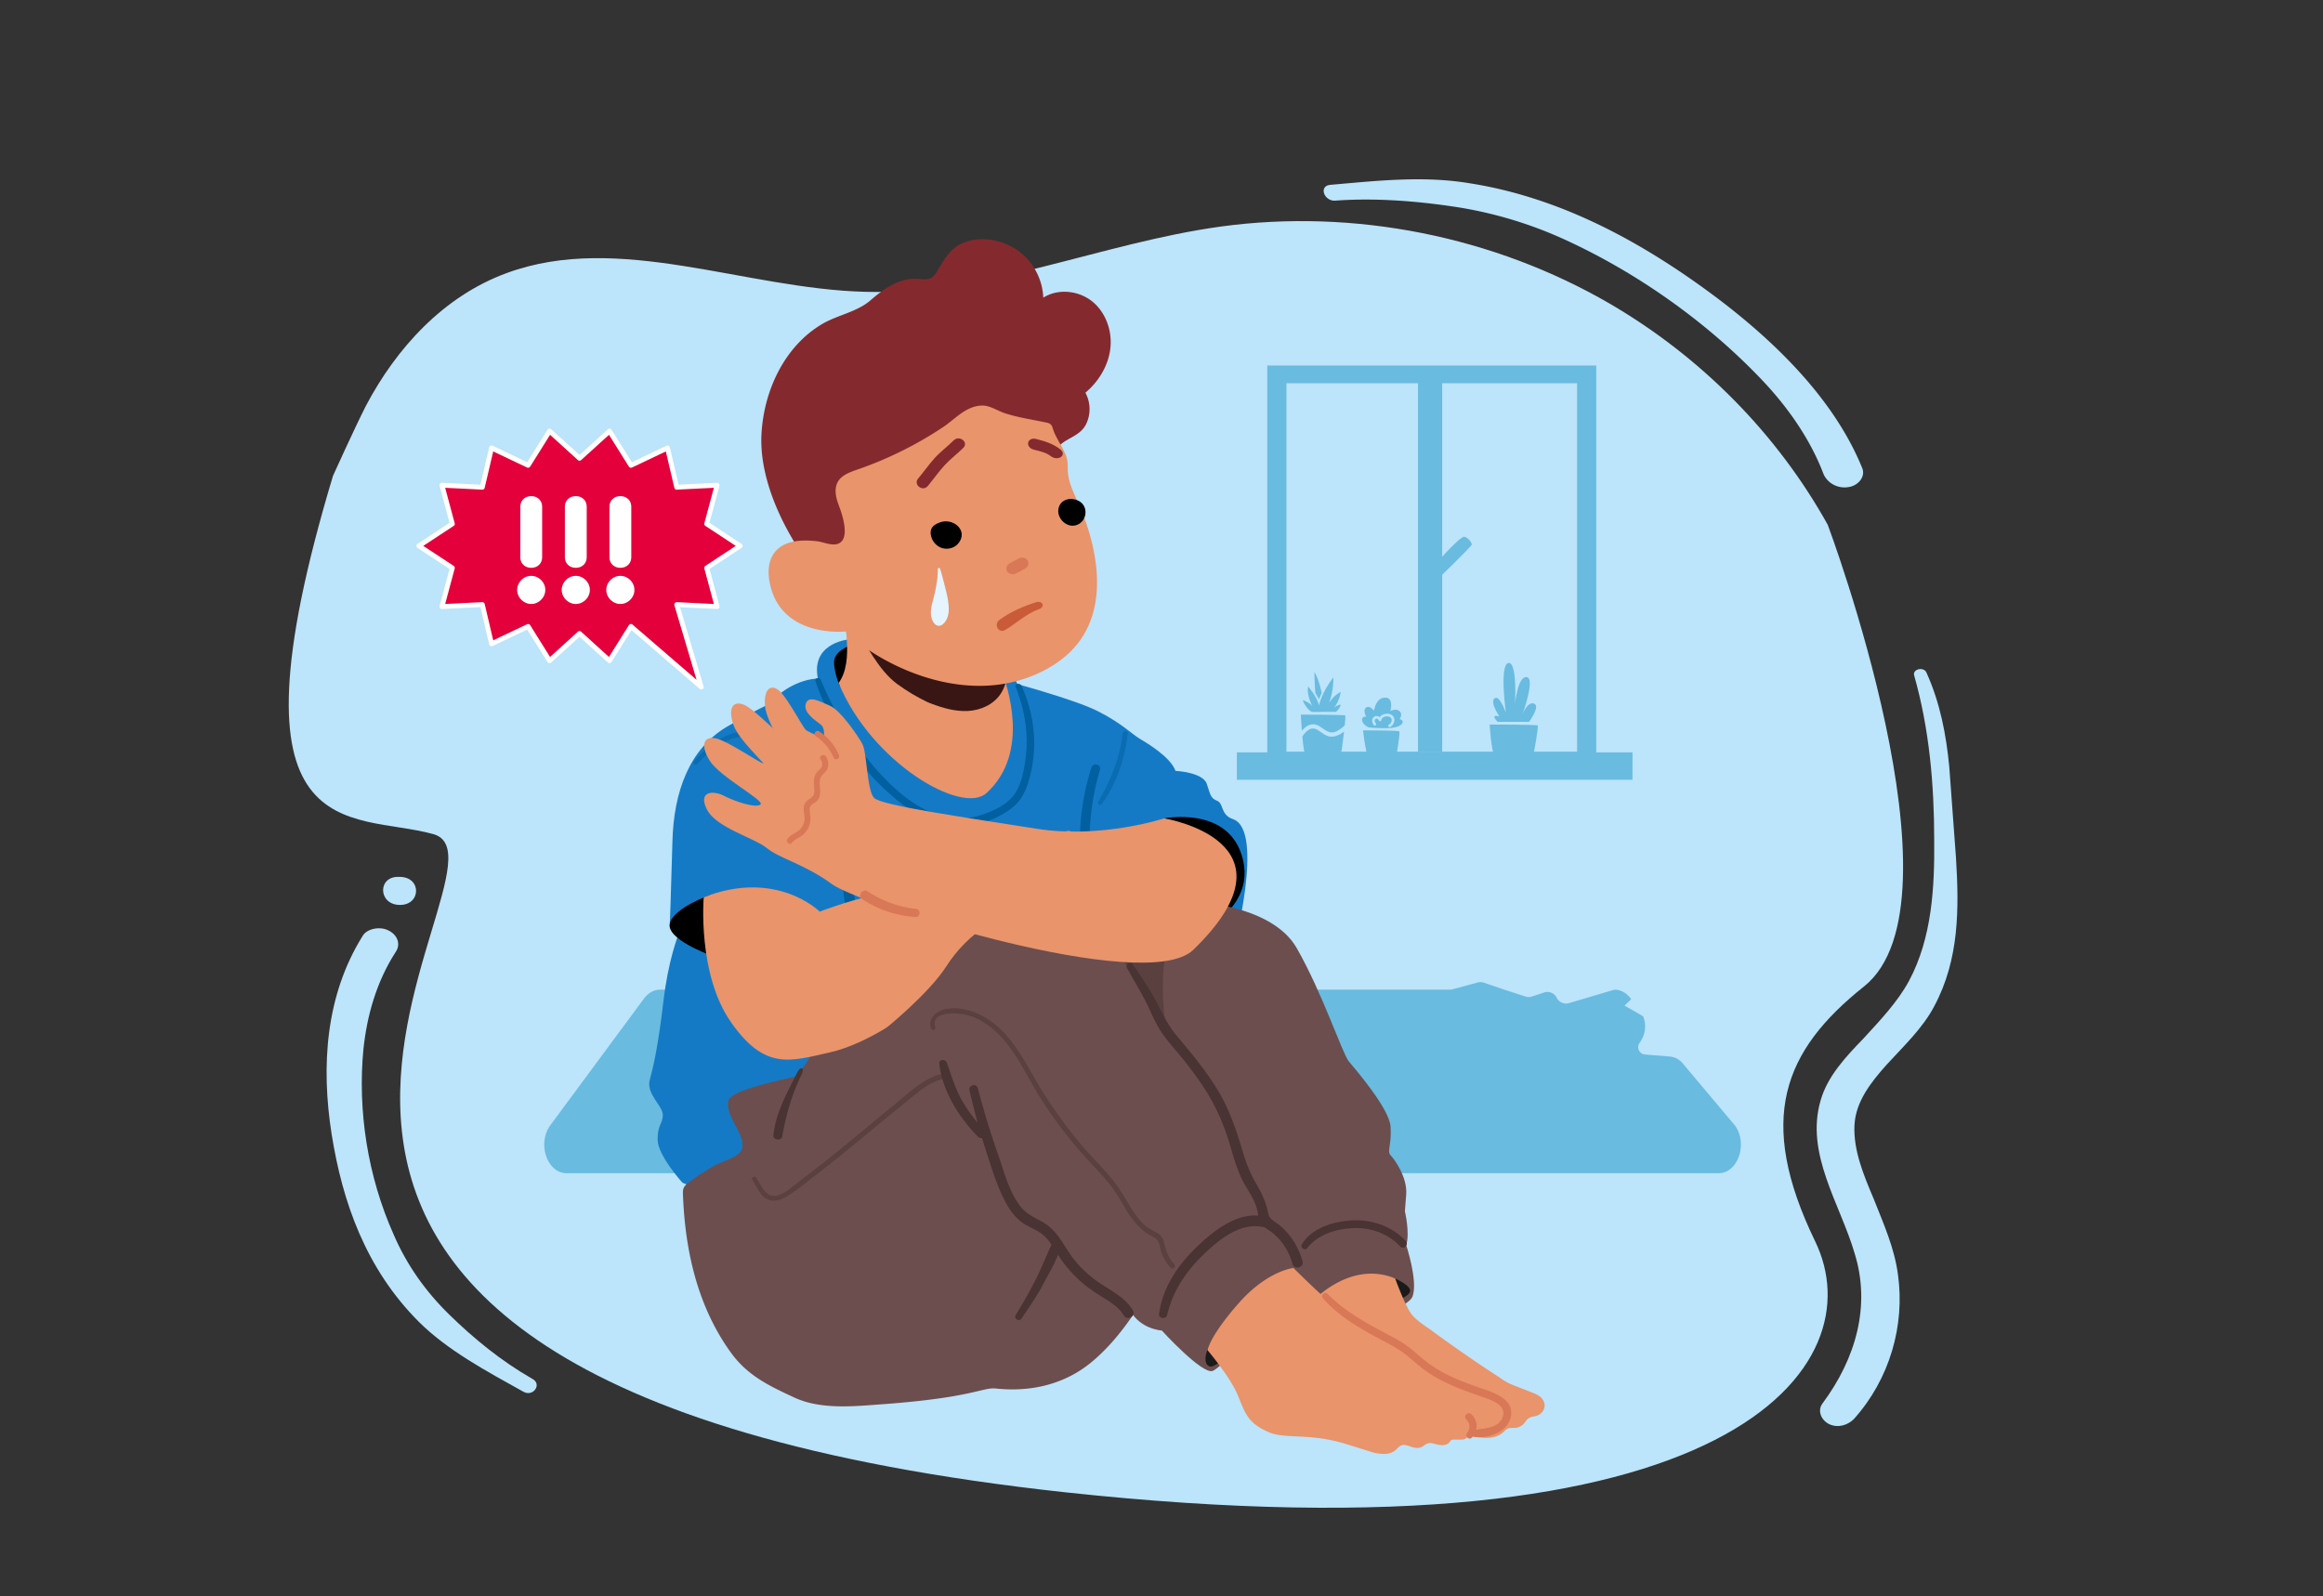 <?xml version="1.0" encoding="UTF-8"?>
<svg xmlns="http://www.w3.org/2000/svg" id="Ebene_1" width="291" height="200" version="1.1">
  <rect width="100%" height="100%" fill="#333333" stroke="none"/>
  <defs>
    <style>.st0,.st1{fill:#4a3333}.st2{fill:#842a2e}.st3,.st4{fill:#0060a0}.st5{fill:#e9946b}.st7{fill:#bce4fa}.st9{fill:#fff}.st10{fill:#6c4e4e}.st1,.st4{opacity:.5}.st14{fill:#157ac5}.st15{fill:#d87856}.st16{fill:#69bbe0}.st17{fill:#1a1a1a}</style>
  </defs>
  <path class="st7" d="M232.328 157.05c2.041 6.537.165 13.169-4.032 18.806-.635.845-.22 2.036.819 2.576 1.158.546 2.365.12 3.114-.623 4.522-5.036 6.403-11.765 5.534-18.048-.424-3.336-1.81-6.428-3.072-9.61-1.271-2.99-2.538-6.076-2.381-9.187.147-2.917 2.048-5.356 4.058-7.594 2.133-2.33 4.498-4.55 5.94-7.304 3.143-5.886 3.107-12.224 2.717-18.58l-.845-11.449c-.39-4.016-1.14-7.954-2.846-11.744-.315-.796-1.754-.479-1.556.311 1.913 6.726 2.51 13.677 2.517 20.6.055 5.949-.264 12.27-3.145 17.68-1.438 2.657-3.566 4.89-5.7 7.22-2.25 2.323-4.507 4.743-5.368 7.722-2 6.723 2.426 12.99 4.246 19.224zM41.55 142.151c1.351 8.452 4.25 16.787 10.908 23.46 3.612 3.594 8.461 6.179 13.074 8.751 1.266.746 2.419-.95 1.147-1.6-3.917-2.244-7.332-5.049-10.383-8.03-3.05-2.98-5.372-6.315-6.964-10.002-3.303-7.38-4.546-15.632-3.804-23.296.448-4.17 1.61-8.4 4.053-12.176.64-.943.226-2.134-.932-2.68-1.04-.54-2.715-.234-3.237.715-4.645 7.467-5.21 16.31-3.863 24.858zM50.063 113.386c2.724.04 2.788-3.564-.06-3.513-2.72-.137-2.665 3.473.06 3.513z"></path>
  <path class="st7" d="M54.27 104.51c12.978 3.58-49.81 68.456 79.181 82.472 84.306 9.129 101.349-16.137 93.94-31.427-7.409-15.289-4.01-23.89 6.118-31.958 13.217-10.544-4.55-57.844-4.55-57.844-6.304-11.334-15.776-20.975-27.292-27.698-14.513-8.434-32-11.948-48.712-9.672-15.043 2.068-29.241 8.565-44.516 8.184-15.156-.375-30.92-7.507-44.931-2.365-7.972 2.912-13.873 9.439-17.675 16.656-1.448 2.851-4.118 8.76-4.118 8.76-14.244 47.342 2.266 42.034 12.554 44.892z"></path>
  <path class="st7" d="M213.334 36.04c-8.58-6.184-18.277-11.353-29.216-13.075-5.878-.979-11.722-.3-17.437.192-1.547.117-.818 2.104.611 1.98 4.76-.344 9.84.01 14.782.747a51.75 51.75 0 0 1 14.132 4.223c9.037 4.16 17.503 10.241 24.038 17.005 3.608 3.692 6.481 7.834 8.157 12.208.42 1.093 1.68 1.937 3.114 1.717 1.193-.135 2.198-1.254 1.779-2.348-3.584-8.857-11.38-16.464-19.96-22.649z"></path>
  <path class="st16" d="M215.28 147H70.98c-2.45 0-3.713-3.744-2.03-6.02l11.723-15.861c.528-.714 1.263-1.119 2.031-1.119h98.916c.115 0 .23-.015.341-.045l3.154-.851c.25-.068.517-.06.763.024l2.566.872 2.644.865c.268.088.556.087.823-.002l1.51-.503a1.311 1.311 0 0 1 1.587.657c.285.569.936.851 1.546.67l5.459-1.618c.154-.046.315-.073.474-.056.709.079 1.37.5 1.846 1.185l-.833.802s2.307 1.313 2.332 1.343a3.385 3.385 0 0 1-.323 3.143l-.139.208a.924.924 0 0 0 .694 1.434l3.098.252c.623.051 1.2.349 1.602.827l6.603 7.852c1.601 2.302.323 5.941-2.088 5.941z"></path>
  <path class="st14" d="M88.48 148.18s-3.102-3.428-3.102-5.387c0-1.96.653-1.96.653-3.102s-2.122-2.612-1.632-4.408 1.06-4.327 1.714-9.877 2.04-8.735 2.04-8.735l-4.244-.98s.163-4.081.326-10.285c.164-6.204 2.123-11.592 6.858-14.367 4.734-2.776 5.224-2.613 5.714-3.266s2.938-2.775 6.04-2.775 23.83.507 23.83.507 7.844 2.105 10.782 3.574c2.939 1.47 4.408 2.94 5.225 3.429s3.918 2.286 4.571 4.082c0 0 3.429.163 3.918 1.632s.49 1.796 1.307 2.123.404 1.76 1.959 2.285C158.5 104 154.5 119 154.5 119l-37.938 41.589L88.48 148.18z"></path>
  <path class="st3" d="M107.696 116.775c-.453-2.968-.954-5.923-1.06-8.93-.099-2.798.08-5.608-.655-8.342-.186-.69-1.23-.398-1.068.295.665 2.85.314 5.793.458 8.69.144 2.894.588 5.778 1.08 8.63.142.823 1.368.466 1.245-.343zM136.728 96.168a30.339 30.339 0 0 0-1.29 12.487c.084.782 1.32.79 1.236 0a31.15 31.15 0 0 1 1.116-12.194c.203-.684-.846-.966-1.062-.293z"></path>
  <path class="st4" d="M140.634 91.9c-.37 3.12-1.484 5.86-3.062 8.551-.184.313.27.56.475.278 1.85-2.537 2.881-5.732 3.22-8.829.044-.405-.586-.399-.633 0zM104.99 102.475c-1.398-4.034-3.54-7.663-7.366-9.805-1.78-.998-3.709-1.404-5.7-.82-2.002.588-3.631 1.954-4.975 3.506-.234.27.153.664.395.395 1.303-1.447 2.84-2.753 4.748-3.295 2.025-.574 3.924-.03 5.674 1.045a13.844 13.844 0 0 1 4.042 3.79c1.157 1.637 1.853 3.498 2.57 5.353.144.374.748.223.612-.169z"></path>
  <path class="st14" d="m116.174 132.834-19.592-18.775s-6.846 1.602-11.49 2.764c-.278.692-1.409 3.734-1.979 8.583-.653 5.55-1.225 8.081-1.714 9.877s1.632 3.265 1.632 4.408-.653 1.143-.653 3.102c0 1.96 3.102 5.388 3.102 5.388l14.66 6.477 16.034-21.824z"></path>
  <path class="st10" d="M103.01 130.059s-2.938 4.57-3.101 4.734c-.164.163-8.327 1.633-8.653 3.102-.46 2.065 2.197 4.188 1.687 6.09-.255.956-2.445 1.52-3.383 2.041a28.048 28.048 0 0 0-3.274 2.13c-.262.199-.532.416-.654.72-.095.238-.089.503-.08.758.162 4.467.85 8.946 2.427 13.129.909 2.41 2.117 4.714 3.638 6.794 2.087 2.854 4.822 4.13 7.92 5.564 3.335 1.543 7.538 1.08 11.147.815 11.102-.817 12.408-2.123 14.04-1.96 1.633.164 7.021.653 11.756-3.102 4.734-3.755 7.836-10.122 7.836-10.122l-25.795-41.469-15.51 10.776z"></path>
  <path class="st0" d="M99.909 134.303c-1.294 2.63-2.718 5.01-3.024 7.93-.065.627 1 .777 1.108.15.472-2.742 1.236-5.376 2.472-7.877.36-.728-.197-.934-.556-.203z"></path>
  <path class="st1" d="M117.709 134.628c-2.132.598-3.85 2.299-5.527 3.665-1.947 1.588-3.872 3.202-5.815 4.795-1.96 1.608-3.936 3.196-5.965 4.716-.886.664-2.037 1.822-3.158 2.02-1.402.247-1.883-1.36-2.532-2.261-.202-.28-.67-.015-.47.274.513.736.838 1.696 1.58 2.246.757.559 1.652.41 2.437-.007 1.181-.628 2.26-1.564 3.324-2.37 1.043-.79 2.072-1.597 3.093-2.416 2.16-1.732 4.282-3.51 6.419-5.27 1.028-.848 2.06-1.691 3.101-2.524 1.134-.907 2.262-1.842 3.686-2.24.403-.113.231-.741-.173-.628z"></path>
  <path class="st0" d="M131.804 155.799c-.737 1.508-1.329 3.08-2.092 4.58a58.483 58.483 0 0 1-2.475 4.386c-.295.473.443.898.743.435.941-1.451 1.996-2.909 2.786-4.448.751-1.467 1.458-2.507 1.959-4.081.154-.487-.69-1.342-.92-.872z"></path>
  <g>
    <path class="st14" d="M106.44 80.1s-4.409.326-4.082 4.245c.326 3.918 5.387 13.714 13.224 17.469s12.735-1.96 13.55-7.347-3.101-11.428-3.101-11.428l-19.592-2.94z"></path>
    <path d="M106.44 80.916s-2.123.653-1.96 2.286c.163 1.633.726 2.733.726 2.733l2.703-.447-1.47-4.572z"></path>
    <path class="st2" d="M105.75 75.662c.19.177.116 1.403.313 1.568 5.418 4.535 13.227.197 18.083-3.083 2.342-1.582 6.434-1.208 7.582-4.223.38-1 .358-2.103.33-3.174l-.198-7.703c-.022-.855-.035-1.75.348-2.516.834-1.667 2.987-1.61 3.866-3.427a4.312 4.312 0 0 0-.108-3.898c1.673-1.407 2.891-3.41 3.13-5.582.24-2.173-.576-4.487-2.279-5.858-1.703-1.37-4.28-1.641-6.125-.469a7.7 7.7 0 0 0-2.444-5.304 7.7 7.7 0 0 0-5.484-2.008c-1.094.047-2.201.345-3.078 1.002-1.012.757-1.632 1.912-2.287 2.994-.19.312-.396.633-.71.82-.52.31-1.175.173-1.78.138-2.267-.134-4.233 1.273-5.862 2.688-1.69 1.469-4.092 1.821-6.04 2.964-4.737 2.78-7.34 8.368-7.62 13.853-.37 7.245 4.762 16.024 10.362 21.218z"></path>
    <path class="st5" d="M125.57 84.264c-.918-2.83-.857-5.878-1.209-8.8-.02-.175.035-.304.131-.388-.036-.545-.07-1.081-.102-1.595-.9-4.871-1.314-8.034-1.314-8.034l-18.103 8.248c.875 3.82 2.038 9.262.079 11.874 4.081 9.96 15.452 16.606 18.53 13.796 5.633-5.143 2.44-13.706 1.987-15.1z"></path>
    <path d="M125.219 76.579c-.176-.39-.375-.78-.676-1.077-.879-.867-2.713-1.03-3.867-.91-.967.1-1.934.28-2.9.406l-6.553.864-4.847.639c.107.899.446.725.56 1.67 1.495 2.506 3.124 5.81 5.43 7.515 1.26.93 2.535 1.67 3.858 2.306.14.055.278.113.418.166 1.482.559 3.037 1.01 4.61.925 1.574-.086 3.182-.781 4.084-2.127.536-.8.79-1.768.934-2.732.383-2.581.013-5.28-1.051-7.645z" style="fill:#391613"></path>
    <path class="st5" d="M96.362 72.656c-.369-2.355.541-4.263 2.955-4.777.986-.21 2.027-.172 3.024-.064.853.093 2.085.73 2.888.19 1.026-.689.466-2.798.176-3.737-.275-.891-.715-1.756-.728-2.688-.026-1.941 1.66-2.363 3.148-2.893a47.135 47.135 0 0 0 10.3-5.161c1.558-1.036 2.862-2.656 4.888-2.713.96-.028 1.934.652 2.829.95 1.697.565 3.533.818 5.282 1.193.672.144.664.476.857 1.014.268.75.756 1.479 1.12 2.188.238.46.477.927.578 1.434.1.51.057 1.037.093 1.556.097 1.377.75 2.641 1.311 3.903 2.23 5.018 3.697 11.921.437 16.866-1.247 1.892-3.085 3.296-5.106 4.281-9.735 4.745-20.8-1.334-24.465-5.078 0 0-8.425.944-9.587-6.464z"></path>
    <path class="st2" d="M132.798 56.285c-.91-.7-1.866-.988-2.97-1.275-1.16-.303-1.476 1.03-.304 1.336.73.19 1.483.329 2.092.797.933.719 2.119-.137 1.182-.858z"></path>
    <path d="M135.313 65.545a1.554 1.554 0 0 1-1.157.31c-.957-.144-1.716-1.109-1.57-2.057.202-1.297 1.671-1.588 2.674-.955.96.606.943 2.036.053 2.702zM120.05 68.081c-.482.6-1.376.825-2.108.565-.732-.26-1.266-.966-1.348-1.726a1.32 1.32 0 0 1 .051-.58c.172-.487.7-.755 1.198-.915 1.62-.52 3.48 1.078 2.208 2.656z"></path>
    <path class="st15" d="M128.74 70.237c-.207-.347-.716-.477-1.103-.272l-1.14.604c-.385.204-.54.666-.331 1.016.207.346.716.476 1.103.271l1.14-.604c.385-.204.54-.665.331-1.015z"></path>
    <path class="st2" d="M119.457 55.186c-.77.768-1.66 1.423-2.386 2.229-.737.817-1.362 1.715-2.064 2.556-.633.76.579 1.691 1.218.925.701-.84 1.324-1.741 2.063-2.556.729-.804 1.617-1.46 2.387-2.23.709-.707-.508-1.632-1.218-.924z"></path>
    <path d="M129.726 75.474c-1.594.52-3.191 1.207-4.543 2.21-.73.542-.093 1.736.73 1.25 1.361-.8 2.7-2.078 4.2-2.59.882-.3.512-1.164-.387-.87z" style="fill:#c95b39"></path>
    <path class="st3" d="M127.99 85.977c-.21-.471-.944-.36-.75.126 1.179 2.943 1.666 6.083 1.192 9.235-.223 1.486-.563 3.25-1.544 4.439-.944 1.144-2.481 1.834-3.854 2.304-6.322 2.167-11.877-3.623-15.31-8.222a39.913 39.913 0 0 1-4.89-8.661c-.167-.407-.831-.25-.678.187 2.115 6.047 6.08 11.89 11.295 15.69 2.73 1.989 6.1 3.077 9.427 2.078 1.461-.439 2.983-1.118 4.14-2.127 1.227-1.07 1.753-2.629 2.108-4.171.847-3.685.407-7.42-1.136-10.878z"></path>
  </g>
  <path d="M145.84 102.538S153.5 101 155.5 107s-4 9-4 9"></path>
  <g>
    <path class="st10" d="M148.724 112.916s10.45.163 13.715 5.877c3.265 5.715 5.714 13.225 6.53 14.204s5.061 5.878 5.225 8.163c.163 2.286-.49 3.102 0 3.592.49.49 2.122 2.776 1.959 4.898l-.164 2.123s.654 2.775.164 4.244c0 0 1.47 4.409.816 6.368-.653 1.959-9.47 3.918-9.47 3.918l-25.305-16.163-9.47-32.653 16-4.571z"></path>
    <path class="st17" d="M174.394 160.04s2.249.875 2.249 1.692-2.45 1.469-2.45 1.469l.2-3.16z"></path>
    <path class="st5" d="M174.765 160.18s1.306 3.592 2.122 4.572c.684.82 1.75 1.444 2.599 2.07a173.03 173.03 0 0 0 4.824 3.417 144.22 144.22 0 0 0 3.292 2.198c.495.32.994.705 1.53.934.94.4 1.9.755 2.849 1.132.264.105.53.212.767.37.905.602 1.028 1.667.143 2.324-.411.306-.888.23-1.324.458-.298.157-.468.499-.69.738-.267.29-.643.476-1.034.514-.312.03-.64-.03-.932.086-.266.105-.456.34-.674.525-.48.41-1.118.597-1.747.637s-1.26-.054-1.884-.149c-.597-.09-1.23-.42-1.816-.568l-5.26-1.33c-1.324-.335-2.668-.677-3.85-1.362-1.352-.782-2.417-1.967-3.432-3.152-1.13-1.318-2.227-2.663-3.325-4.007-.582-.713-1.17-1.435-1.566-2.268-.569-1.2-.723-2.605-1.517-3.67 0 0 4.884-5.917 10.925-3.468z"></path>
    <path class="st0" d="M176.097 155.492c-1.73-1.852-4.234-2.72-6.744-2.58-2.293.127-5.005.921-6.275 2.99-.24.39.357.881.652.503 1.348-1.733 3.647-2.444 5.773-2.526 2.22-.085 4.375.666 5.904 2.303.43.46 1.119-.23.69-.69z"></path>
    <path class="st1" d="M147.5 115.936s-1.633 1.96-1.796 6.368c-.163 4.408.49 7.02.49 7.02l-5.388-3.918-4.245-6.531 3.429-2.612 7.51-1.796v1.47z"></path>
  </g>
  <g>
    <path d="M88.807 119.61s-5.388-1.96-4.898-3.919 5.04-3.558 5.04-3.558l-.142 7.477z"></path>
    <path class="st5" d="m140.323 105.714-6.455-1.614-3.592.653s-7.837 2.122-10.776 3.755c-2.938 1.632-7.51 3.102-10.449 3.755-2.938.653-6.367 1.959-6.367 1.959s-5.387-5.388-14.53-1.796c0 0-.817 9.633 3.428 15.673 4.245 6.041 7.347 4.898 12.408 3.755 5.061-1.142 11.265-5.55 15.347-9.469 4.082-3.918 15.184-7.673 15.184-7.673s2.214 0 4.722.083c.342-3.03.859-6.043 1.08-9.081z"></path>
  </g>
  <g>
    <path class="st10" d="M110.684 129.079s5.633-4.49 7.918-8.082c2.286-3.591 7.674-8.49 14.368-6.53 6.693 1.96 11.591 11.592 12.734 14.04 1.143 2.45 5.551 5.715 7.673 11.429 2.123 5.714 2.613 8 2.776 8.163.163.163 2.612 1.96 2.122 5.061 0 0 5.388 3.102 4.245 6.368-1.143 3.265-9.306 11.755-10.612 12.244-1.306.49-6.367-5.06-6.367-5.06s-3.102-.164-4.245-3.103c0 0-5.714-3.428-8-6.367-2.286-2.939-3.102-3.592-4.245-4.082s-3.918-3.755-5.714-10.938c0 0-1.96-.653-3.429-4.082-1.469-3.428-2.285-6.367-2.285-6.367l-6.939-2.694z"></path>
    <path class="st0" d="M141.908 164.173c-1.104-1.816-3.09-2.598-4.733-3.815a14.388 14.388 0 0 1-2.536-2.43c-.716-.87-1.25-1.855-1.895-2.775-.582-.827-1.255-1.538-2.142-2.038-1.021-.575-2.017-.982-2.76-1.934-1.405-1.8-2.032-4.275-2.773-6.397a106.881 106.881 0 0 1-2.58-8.433c-.174-.675-1.201-.39-1.042.287.317 1.351.656 2.696 1.023 4.033a17.743 17.743 0 0 1-2.074-2.983c-.806-1.462-1.233-2.996-1.797-4.55-.168-.466-.988-.444-.932.126.339 3.388 2.5 6.78 4.833 9.155a.52.52 0 0 0 .516.155c.167.559.34 1.116.519 1.671.72 2.225 1.427 4.588 2.57 6.64.472.85 1.074 1.629 1.85 2.221.904.691 2.061.985 2.89 1.78.782.75 1.28 1.733 1.878 2.625a15.88 15.88 0 0 0 2.203 2.637c.883.845 1.865 1.562 2.902 2.204 1.106.684 2.263 1.336 2.957 2.477.434.715 1.56.061 1.123-.656zM163.162 158.027a9.027 9.027 0 0 0-1.705-3.322 8.43 8.43 0 0 0-1.36-1.327c-.513-.4-1.086-.625-1.222-1.317-.274-1.393-.775-2.49-1.493-3.715-.747-1.275-1.272-2.593-1.692-4.008-.836-2.818-1.724-5.468-3.288-7.982-1.477-2.373-3.268-4.52-5.062-6.656-1.136-1.353-1.772-2.89-2.618-4.42-.844-1.528-1.795-2.988-2.796-4.417-.314-.449-1.019-.057-.744.435.727 1.304 1.493 2.587 2.194 3.905.681 1.28 1.192 2.676 1.97 3.9.758 1.196 1.75 2.242 2.638 3.34a48.673 48.673 0 0 1 2.613 3.5c1.627 2.426 2.759 4.973 3.562 7.776.383 1.336.773 2.673 1.37 3.932.62 1.31 1.612 2.486 1.952 3.917.059.246.093.495.138.741-2.97-.227-5.79 2.074-7.81 4.031-2.314 2.244-4.183 5.057-4.617 8.304-.077.577.883.696 1.012.137.653-2.83 2.185-5.229 4.23-7.265 2.056-2.046 4.905-4.504 8-3.733.335.267.726.482 1.045.749 1.198 1.001 2.024 2.338 2.438 3.838.22.8 1.466.46 1.245-.343z"></path>
    <path class="st1" d="M147.1 158.393a5.244 5.244 0 0 1-1.223-2.45c-.13-.614-.26-1.05-.816-1.39-.606-.373-1.204-.614-1.738-1.11-.612-.567-1.098-1.251-1.546-1.951-.779-1.22-1.455-2.494-2.364-3.627-1.133-1.415-2.447-2.68-3.633-4.051a55.553 55.553 0 0 1-6.275-8.896c-1.598-2.807-3.256-5.766-6.133-7.449-1.406-.823-3.059-1.298-4.692-1.07-1.212.17-2.505 1.08-2.05 2.455.11.337.639.196.533-.147-.66-2.128 3.003-1.816 4.083-1.502 1.495.435 2.822 1.35 3.907 2.45 2.24 2.269 3.525 5.3 5.206 7.965 1.66 2.632 3.57 5.104 5.644 7.422 1.123 1.256 2.36 2.43 3.349 3.799.78 1.08 1.385 2.273 2.13 3.377.73 1.082 1.596 2.052 2.772 2.652.498.253.78.45.96 1.019.117.371.156.755.296 1.124.26.688.649 1.287 1.133 1.836.275.313.73-.145.457-.456z"></path>
    <path class="st17" d="M151.577 168.315s-1.22 2.396-.077 2.886c1.143.49 6.204-5.388 6.204-5.388l-6.127 2.502z"></path>
    <path class="st5" d="M172.121 182.026c.887.18 1.902.297 2.61-.266.283-.224.502-.548.844-.664.403-.136.833.063 1.238.195.413.135.879.199 1.271.013.264-.124.474-.351.75-.443.317-.105.661-.014.984.072.306.08.62.157.936.14s.642-.139.836-.39c.067-.087.12-.19.216-.245a.512.512 0 0 1 .221-.052c.418-.03.84.03 1.254-.027.415-.057.634-.362.79-.75 1.633.653 4.571-.653 4.571-2.449 0-1.796-1.469-2.286-3.265-2.939s-6.204-2.285-8-4.081c-1.796-1.796-6.204-3.429-8.49-5.061-2.285-1.633-6.857-6.204-6.857-6.204s-3.265.326-6.857 4.408c-3.591 4.081-3.918 5.877-3.918 5.877s2.776 3.265 3.755 5.551c.98 2.286 1.171 3.526 3.918 4.735 2.041.898 5.143.081 9.633 1.47 2.764.853 3.56 1.11 3.56 1.11z"></path>
    <path class="st15" d="M185.673 173.994c-2.417-.824-4.717-1.692-6.791-3.224-.973-.718-1.824-1.59-2.821-2.275-.977-.673-2.058-1.193-3.1-1.757-2.381-1.29-4.758-2.662-6.658-4.624-.366-.378-.918.186-.573.574 1.721 1.936 3.89 3.323 6.143 4.564 1.15.633 2.35 1.202 3.45 1.919 1.137.739 2.087 1.73 3.184 2.524 2.25 1.63 4.735 2.465 7.322 3.382 1.044.37 2.915.978 2.42 2.443-.482 1.43-2.103 1.386-3.331 1.63a1.98 1.98 0 0 0-.608-1.947c-.426-.388-1.048.225-.636.636.467.465.553 1.155.12 1.68-.339.413.22 1.002.599.599.047-.05.09-.102.132-.155a.46.46 0 0 0 .23.091c1.76.191 4.151-.64 4.514-2.593.394-2.123-2.036-2.935-3.596-3.467z"></path>
  </g>
  <g>
    <path class="st5" d="M100.804 91.407c.824.481 2.386 1.118 2.386 1.118s.23-1.23-.348-1.715c-.578-.484-2.225-1.447-1.911-2.596.314-1.149 1.714-.347 3.03.21 1.315.558 3.479 3.724 4.064 4.781.585 1.057.558 5.803 1.469 6.774.911.971 12.22 2.559 20.336 3.856 8.115 1.297 16.01-1.297 16.01-1.297s17.655 2.853 3.66 16.462c-5.964 5.8-41.762-5.644-45.25-8.198-3.49-2.554-6.614-3.24-8.184-4.531-1.57-1.291-6.33-2.545-7.501-4.823-1.172-2.277.708-2.462 2.107-1.742 1.4.72 4.028 1.59 4.595 1.092.567-.497-5.113-3.459-6.364-5.49-1.25-2.031-.69-3.101.786-2.791 1.476.31 5.518 3.127 5.927 3.122.41-.004 4.364-4.714 5.188-4.232z"></path>
    <path class="st15" d="M102.098 91.77c.1-.169.343-.244.513-.133a6.544 6.544 0 0 1 2.468 2.937c.078.186.054.402-.137.512-.158.09-.433.05-.512-.138a5.855 5.855 0 0 0-2.199-2.666.383.383 0 0 1-.133-.512zM98.67 105.066c.337-.423.823-.602 1.256-.902.475-.33.79-.861.854-1.436.06-.536-.15-1.061-.085-1.598.056-.461.313-.777.698-1.018.462-.291.623-.522.618-1.077-.004-.437-.08-.874-.038-1.311.039-.41.177-.78.463-1.08.207-.217.452-.358.542-.663.09-.304-.003-.589-.181-.835-.283-.39.368-.761.649-.375.32.443.4 1.023.21 1.538-.18.494-.725.712-.885 1.192-.3.899.305 1.92-.339 2.748-.348.448-.998.494-1.002 1.153-.003.61.18 1.148.032 1.762a2.787 2.787 0 0 1-.806 1.373c-.447.412-1.074.58-1.458 1.06-.301.376-.827-.159-.529-.531z"></path>
    <path class="st5" d="M96.988 97.59c.658-.368-4.282-4.446-5.083-6.693-.8-2.247-.03-3.177 1.35-2.567 1.38.611 4.747 4.207 5.148 4.288"></path>
    <path class="st5" d="M98.543 95.38c.653-.154-2.582-4.854-2.72-6.974-.137-2.12.75-2.729 1.783-1.869 1.033.86 3.039 4.763 3.363 4.93"></path>
  </g>
  <path class="st15" d="M108.013 112.66a13.644 13.644 0 0 0 6.638 2.234c.652.045.745-.94.094-1.011-2.181-.24-4.222-.995-6.058-2.19-.633-.413-1.31.546-.674.967z"></path>
  <g>
    <path style="fill:#e4003b" d="m52.468 68.398 4.196 2.759-1.3 4.845 5.057-.251 1.154 4.918 4.578-2.177 2.688 4.293 3.755-3.408 3.754 3.408 2.688-4.293 8.806 7.594-3.072-10.335 5.057.25-1.3-4.845 4.195-2.758-4.196-2.758 1.3-4.845-5.057.25-1.154-4.918-4.578 2.177-2.688-4.292-3.755 3.407-3.754-3.407-2.688 4.292-4.58-2.177-1.153 4.919-5.058-.25 1.3 4.844-4.195 2.758z"></path>
    <path class="st9" d="m87.645 86.317-8.537-7.362-2.5 3.992a.305.305 0 0 1-.463.063l-3.549-3.221-3.55 3.221a.305.305 0 0 1-.463-.064l-2.544-4.062-4.333 2.06a.306.306 0 0 1-.428-.205l-1.096-4.671-4.803.238a.29.29 0 0 1-.253-.113.306.306 0 0 1-.057-.27l1.243-4.632-4.011-2.638a.305.305 0 0 1 0-.51l4.011-2.637-1.243-4.631a.306.306 0 0 1 .057-.271c.061-.076.156-.127.253-.113l4.803.238 1.096-4.672a.305.305 0 0 1 .428-.206l4.334 2.06 2.544-4.061a.307.307 0 0 1 .463-.064l3.55 3.222 3.55-3.222a.307.307 0 0 1 .463.064l2.544 4.062 4.332-2.06a.305.305 0 0 1 .428.206l1.096 4.67 4.804-.238a.284.284 0 0 1 .252.114.306.306 0 0 1 .058.27l-1.244 4.632 4.011 2.637a.305.305 0 0 1 0 .51l-4.01 2.638 1.243 4.63a.306.306 0 0 1-.057.271.289.289 0 0 1-.253.113l-4.627-.229L88.137 86a.305.305 0 0 1-.492.318zm-2.858-10.87 4.64.229-1.193-4.44a.306.306 0 0 1 .127-.334l3.807-2.504-3.808-2.504a.306.306 0 0 1-.127-.334l1.193-4.44-4.64.23c-.146.019-.278-.092-.312-.235l-1.067-4.55-4.236 2.014a.304.304 0 0 1-.39-.113l-2.495-3.983-3.485 3.162a.304.304 0 0 1-.41 0l-3.484-3.163-2.494 3.983a.305.305 0 0 1-.39.114l-4.238-2.014-1.067 4.55c-.034.144-.169.253-.313.235l-4.639-.23 1.193 4.44a.306.306 0 0 1-.127.335l-3.808 2.503 3.808 2.504c.11.072.16.206.127.334l-1.192 4.44 4.639-.23a.303.303 0 0 1 .312.236l1.067 4.55 4.237-2.015a.304.304 0 0 1 .39.113l2.494 3.984 3.485-3.163a.304.304 0 0 1 .41 0l3.484 3.163 2.495-3.983a.306.306 0 0 1 .458-.07l8.017 6.914-2.776-9.337a.306.306 0 0 1 .308-.392z"></path>
    <g>
      <path class="st9" d="M78.387 72.294a1.834 1.834 0 0 1 .946.946c.094.213.14.438.14.675 0 .237-.046.462-.14.674a1.833 1.833 0 0 1-.946.946 1.65 1.65 0 0 1-.674.14c-.238 0-.462-.046-.675-.14a1.835 1.835 0 0 1-.946-.946 1.648 1.648 0 0 1-.14-.674c0-.237.046-.462.14-.675a1.837 1.837 0 0 1 .946-.946c.213-.094.437-.14.675-.14.237 0 .462.046.674.14zm.31-9.752c.255.25.383.575.383.975v6.276c0 .4-.128.724-.384.974s-.584.375-.983.375c-.4 0-.728-.125-.984-.375s-.384-.574-.384-.974v-6.276c0-.4.128-.725.384-.975s.584-.374.984-.374.727.125.983.374zM72.804 72.294a1.834 1.834 0 0 1 .946.946c.094.213.14.438.14.675 0 .237-.046.462-.14.674a1.833 1.833 0 0 1-.946.946 1.65 1.65 0 0 1-.674.14c-.238 0-.462-.046-.675-.14a1.835 1.835 0 0 1-.946-.946 1.648 1.648 0 0 1-.14-.674c0-.237.046-.462.14-.675a1.837 1.837 0 0 1 .946-.946c.213-.094.437-.14.675-.14.237 0 .462.046.674.14zm.31-9.752c.255.25.383.575.383.975v6.276c0 .4-.128.724-.384.974s-.584.375-.983.375c-.4 0-.728-.125-.984-.375s-.384-.574-.384-.974v-6.276c0-.4.128-.725.384-.975s.584-.374.984-.374.727.125.983.374zM67.22 72.294a1.834 1.834 0 0 1 .947.946c.094.213.14.438.14.675s-.046.462-.14.674a1.833 1.833 0 0 1-.946.946 1.65 1.65 0 0 1-.675.14c-.237 0-.462-.046-.674-.14a1.835 1.835 0 0 1-.946-.946c-.094-.212-.14-.437-.14-.674s.046-.462.14-.675a1.837 1.837 0 0 1 .946-.946c.212-.094.437-.14.674-.14.238 0 .463.046.675.14zm.31-9.752c.256.25.384.575.384.975v6.276c0 .4-.128.724-.384.974s-.584.375-.984.375-.727-.125-.983-.375-.384-.574-.384-.974v-6.276c0-.4.128-.725.384-.975s.584-.374.983-.374c.4 0 .728.125.984.374z"></path>
    </g>
  </g>
  <path d="M118.466 77.812c.502-.766.42-1.72.294-2.582-.14-.945-.872-3.628-1.004-3.99-.047-.131-.269-.093-.272.046-.006.336-.021.671-.045 1.006l.002.02c-.103.865-.259 1.722-.48 2.564-.235.895-.55 1.856-.196 2.765.127.323.361.68.724.757.414.088.77-.27.977-.586z" style="fill:#e5f4ff"></path>
  <g>
    <path style="fill:#bce4fa" d="M159.688 46.845h39.021v48.411h-39.021z"></path>
    <path class="st16" d="M154.941 94.265H204.5v3.443h-49.559z"></path>
    <path class="st16" d="M158.75 45.802V94.63h41.211V45.802H158.75zm38.812 48.382h-36.413V48.02h36.413v46.164z"></path>
    <path class="st16" d="M177.634 47.262h3.026v46.951h-3.026z"></path>
    <path class="st16" d="M179.197 71.38s3.719-4.294 4.256-4.13c.538.163.903.76.92.968.018.208-4.627 4.687-4.627 4.687l-.549-1.524zM186.607 90.785s.227 3.408.568 3.748c.34.341 4.77.114 4.884 0 .114-.113.682-3.521.568-3.635-.113-.113-6.02-.113-6.02-.113zM192.171 88.16c-.83-.312-1.453 1.35-1.453 1.35s1.66-4.569.519-4.673c-1.142-.104-1.454 3.426-1.454 3.426s.312-5.399-.83-5.19c-1.143.207-.312 6.229-.312 6.229s-.83-2.388-1.454-1.765c-.418.418.194 1.54.641 2.23-.184-.057-.393-.098-.537-.05-.311.104.312.727.312.727h3.945s1.454-1.973.623-2.284zM165.302 91.004c.686.42 1.213 1.036 2.08.64.387-.177.776-.45 1.075-.783.066-.669.1-1.17.063-1.207-.114-.113-5.566-.113-5.566-.113s.045.94.127 2.005c.585-.654 1.304-1.104 2.221-.542z"></path>
    <path class="st16" d="M166.748 92.303c-.664-.02-1.097-.475-1.624-.807-.899-.564-1.483.095-1.983.778.097 1.084.227 2.112.38 2.265.341.34 4.317.114 4.431 0 .064-.064.27-1.561.42-2.882-.486.39-1.076.663-1.624.646zM164.317 89.2s-.682-.341-1.136-1.477c0 0 1.136.34 1.363 1.022 0 0-.909-1.476-.682-2.726 0 0 1.136 1.25 1.364 2.386 0 0 .34-1.704 1.817-3.522 0 0 0 1.931-.568 3.18 0 0 .682-1.022 1.477-1.362 0 0-.114 1.022-.795 1.93 0 0 .454-.34.795-.34 0 0-.054.438-.595.9l-3.04.009z"></path>
    <path class="st16" d="m165.226 87.61.34-.796s-.34-1.704-.908-2.613c0 0 0 1.364.113 2.613l.455.795z"></path>
    <g>
      <path class="st16" d="M170.749 91.515s.378 3.28.757 3.658 3.152.126 3.278 0c.127-.127.631-3.405.505-3.531s-4.54-.127-4.54-.127zM175.328 90.121c.203-.336.32-.744-.04-1.03-.346-.276-.758-.166-1.117.018.162-.685.228-1.7-.657-1.695-.893.005-1.241.884-1.4 1.642-.252-.326-.65-.644-.994-.385-.316.239-.17.75.022 1.154a.416.416 0 0 0-.187-.028.34.34 0 0 0-.321.302c-.066.47.446.892.83 1.039.033.012.063.01.089 0 .014.007.03.013.05.015a17.79 17.79 0 0 0 1.732.083c.504-.002 1.029.002 1.52-.127.277-.073.795-.259.848-.598.04-.258-.162-.365-.375-.39zm-1.176.96c-.185.1-.366-.174-.18-.274.477-.258.515-.95-.086-1.036-.34-.049-.79.077-.85.461-.022.135-.233.178-.299.055-.09-.17-.266-.346-.443-.172-.166.164-.045.392.068.547.126.172-.15.35-.274.18-.228-.311-.316-.765.042-1.025.244-.176.504-.116.696.054.27-.423.934-.544 1.388-.353.7.296.528 1.245-.062 1.564z"></path>
    </g>
  </g>
</svg>
